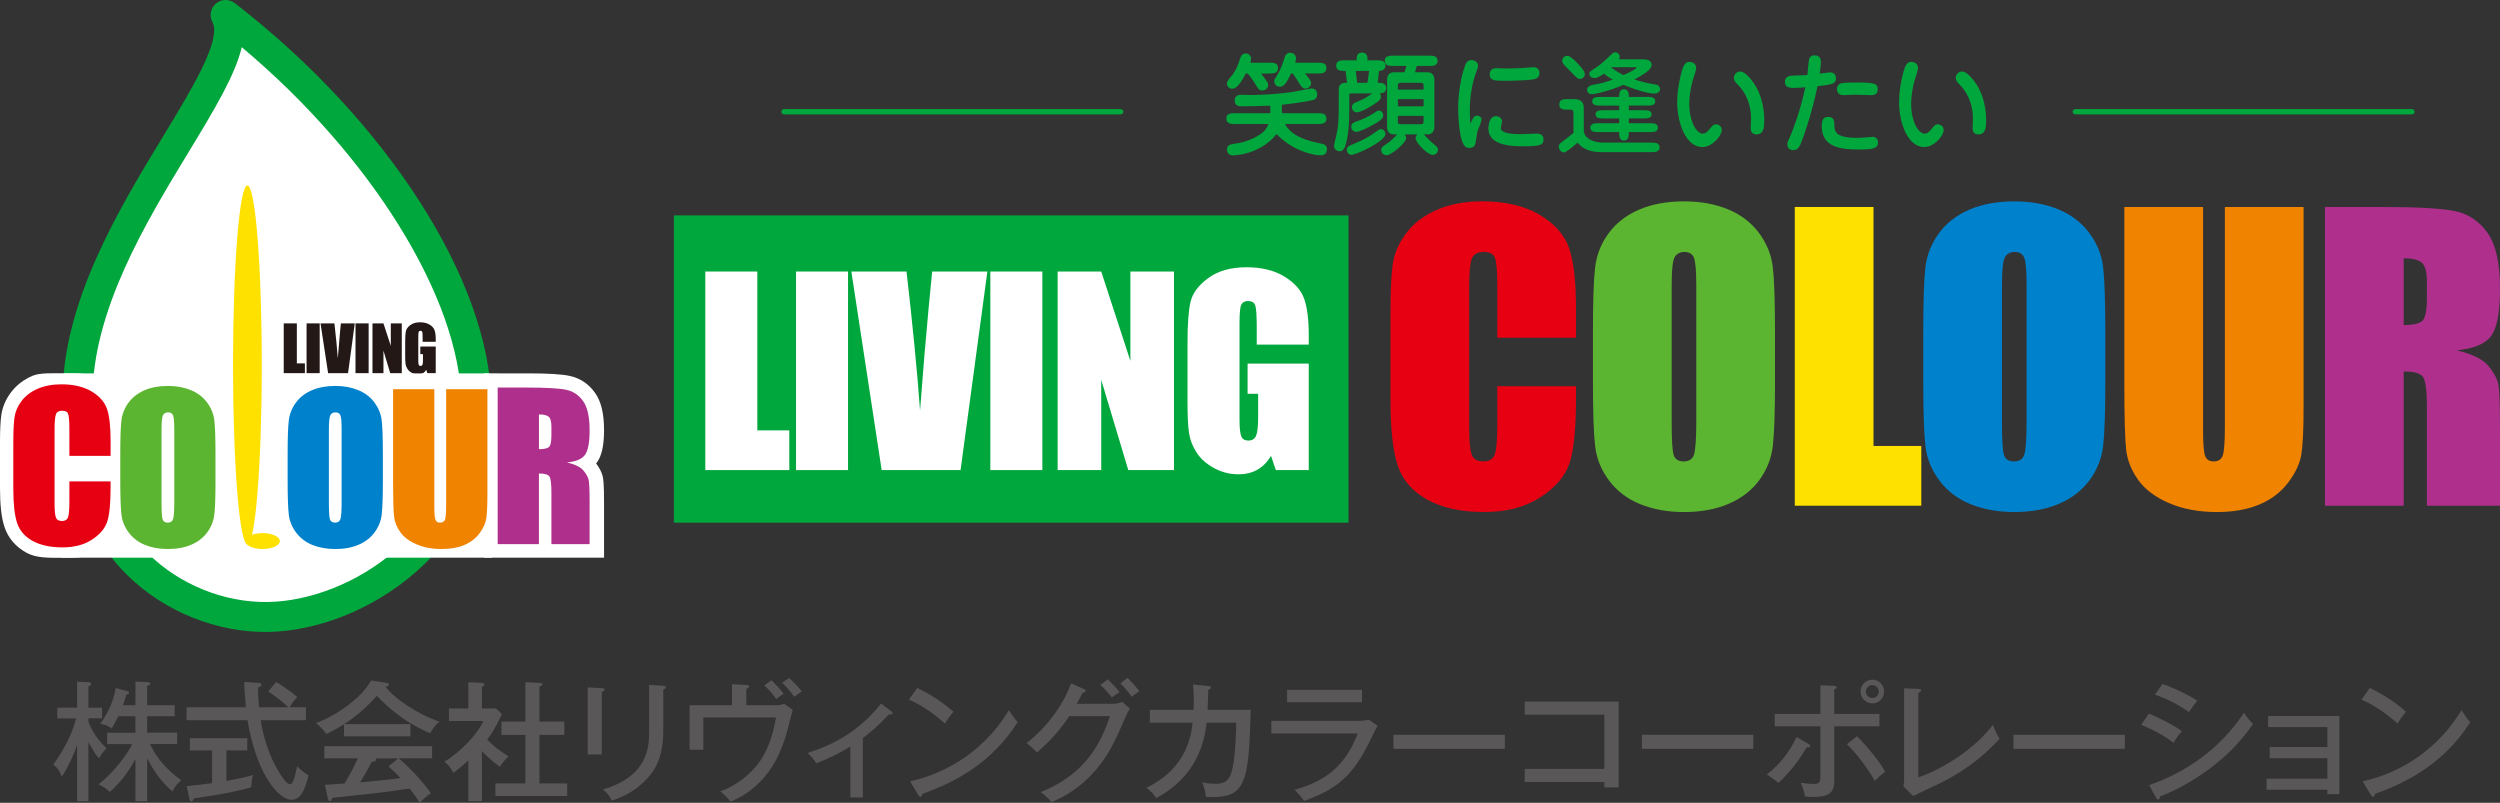 <?xml version="1.0" encoding="UTF-8"?><svg id="_レイヤー_2" xmlns="http://www.w3.org/2000/svg" viewBox="0 0 252.404 81.05"><rect x="0" y="0" width="252.404" height="81.05" fill="#333333" stroke="none"/><defs><style>.cls-1{fill:#ffe100;}.cls-2{fill:#00a73c;}.cls-3{fill:#231815;}.cls-4{fill:#fff;}.cls-5{fill:#5cb531;}.cls-6{fill:#0081cc;}.cls-7{fill:#f08300;}.cls-8{fill:#595757;}.cls-9{fill:#e60012;}.cls-10{fill:#ae308c;}</style></defs><g id="_レイヤー_1-2"><path class="cls-4" d="M48.055,41.309c.164,14.367-12.562,21.481-21.026,21.616-7.915.129-19.276-5.493-19.241-22.166.035-16.677,18.001-32.904,14.955-38.612,14.656,11.314,25.174,27.242,25.312,39.162h0Z"/><polygon class="cls-2" points="136.148 52.77 68.035 52.77 68.035 21.749 136.148 21.749 136.148 52.77 136.148 52.77"/><polygon class="cls-4" points="76.46 27.413 76.46 43.451 79.689 43.451 79.689 47.461 71.209 47.461 71.209 27.413 76.46 27.413 76.46 27.413"/><polygon class="cls-4" points="85.619 27.413 85.619 47.461 80.368 47.461 80.368 27.413 85.619 27.413 85.619 27.413"/><path class="cls-4" d="M99.686,27.413l-2.706,20.048h-7.965l-3.061-20.048h5.57c.635,5.518,1.089,10.197,1.366,14.038.29-3.877.577-7.318.862-10.317l.361-3.721h5.571Z"/><polygon class="cls-4" points="105.238 27.413 105.238 47.461 99.986 47.461 99.986 27.413 105.238 27.413 105.238 27.413"/><polygon class="cls-4" points="118.526 27.413 118.526 47.461 113.913 47.461 111.181 38.346 111.181 47.461 106.781 47.461 106.781 27.413 111.181 27.413 114.126 36.439 114.126 27.413 118.526 27.413 118.526 27.413"/><path class="cls-4" d="M132.134,34.794h-5.252v-1.818c0-1.145-.051-1.864-.153-2.152-.103-.288-.347-.43-.73-.43-.332,0-.559.124-.677.368-.12.248-.179.882-.179,1.907v9.607c0,.9.057,1.491.177,1.778.116.284.352.426.705.426.388,0,.652-.16.79-.484.137-.32.209-.945.209-1.872v-2.364h-1.065v-3.052h6.175v10.751h-3.325l-.489-1.437c-.359.617-.812,1.083-1.357,1.393-.547.315-1.19.471-1.932.471-.883,0-1.711-.213-2.482-.64-.771-.425-1.357-.954-1.756-1.579-.401-.629-.652-1.286-.75-1.978-.102-.688-.15-1.721-.15-3.101v-5.961c0-1.917.103-3.309.312-4.174.209-.869.807-1.664,1.797-2.386.988-.723,2.268-1.082,3.836-1.082,1.544,0,2.826.315,3.844.94,1.018.63,1.681,1.375,1.989,2.236.308.864.464,2.12.464,3.76v.87h0Z"/><path class="cls-9" d="M159.117,34.097h-7.948v-5.242c0-1.522-.084-2.471-.251-2.853-.168-.377-.536-.563-1.103-.563-.644,0-1.052.226-1.225.687-.174.458-.26,1.447-.26,2.968v13.962c0,1.463.086,2.413.26,2.86.173.444.562.67,1.168.67.582,0,.961-.227,1.143-.67.178-.448.269-1.494.269-3.149v-3.775h7.948v1.171c0,3.118-.225,5.327-.668,6.631-.447,1.304-1.432,2.448-2.958,3.428-1.526.981-3.404,1.473-5.638,1.473-2.324,0-4.238-.416-5.744-1.246-1.506-.829-2.503-1.982-2.993-3.451s-.734-3.677-.734-6.627v-8.795c0-2.169.075-3.797.226-4.884.151-1.082.6-2.124,1.347-3.131.745-1.002,1.783-1.792,3.104-2.369,1.326-.577,2.848-.865,4.568-.865,2.334,0,4.261.443,5.779,1.34,1.52.891,2.518,2.005,2.994,3.339.476,1.331.717,3.407.717,6.224v2.865h0Z"/><path class="cls-5" d="M171.259,28.703c0-1.397-.08-2.289-.235-2.679-.157-.391-.479-.585-.97-.585-.414,0-.73.155-.951.47-.217.319-.328,1.251-.328,2.794v14.038c0,1.748.07,2.826.217,3.234.142.407.479.612,1.008.612.536,0,.882-.236,1.033-.706.15-.47.227-1.592.227-3.362v-13.816h0ZM179.207,38.586c0,3.025-.073,5.167-.217,6.427-.144,1.255-.6,2.408-1.357,3.446-.763,1.042-1.792,1.841-3.088,2.399-1.295.559-2.805.838-4.527.838-1.637,0-3.106-.266-4.407-.79-1.302-.527-2.349-1.317-3.143-2.373-.794-1.051-1.264-2.2-1.415-3.442-.15-1.237-.227-3.406-.227-6.506v-5.149c0-3.025.072-5.168.219-6.422.141-1.26.596-2.409,1.357-3.451s1.791-1.84,3.086-2.399c1.295-.555,2.804-.834,4.529-.834,1.634,0,3.104.262,4.404.789,1.304.528,2.35,1.317,3.144,2.368.791,1.056,1.264,2.201,1.415,3.442.15,1.237.226,3.411.226,6.507v5.149h0Z"/><polygon class="cls-1" points="189.151 20.897 189.151 45.026 193.977 45.026 193.977 51.058 181.203 51.058 181.203 20.897 189.151 20.897 189.151 20.897"/><path class="cls-6" d="M204.607,28.703c0-1.397-.078-2.289-.236-2.679-.156-.391-.48-.585-.969-.585-.414,0-.731.155-.949.47-.221.319-.33,1.251-.33,2.794v14.038c0,1.748.073,2.826.215,3.234.146.407.479.612,1.008.612.541,0,.885-.236,1.035-.706.15-.47.227-1.592.227-3.362v-13.816h0ZM212.554,38.586c0,3.025-.072,5.167-.217,6.427-.145,1.255-.597,2.408-1.359,3.446-.762,1.042-1.789,1.841-3.085,2.399-1.295.559-2.806.838-4.528.838-1.635,0-3.106-.266-4.406-.79-1.303-.527-2.352-1.317-3.143-2.373-.793-1.051-1.265-2.2-1.416-3.442-.15-1.237-.226-3.406-.226-6.506v-5.149c0-3.025.073-5.168.216-6.422.145-1.26.598-2.409,1.361-3.451.758-1.042,1.787-1.84,3.082-2.399,1.295-.555,2.808-.834,4.531-.834,1.634,0,3.102.262,4.406.789,1.299.528,2.349,1.317,3.141,2.368.794,1.056,1.266,2.201,1.417,3.442.15,1.237.226,3.411.226,6.507v5.149h0Z"/><path class="cls-7" d="M232.574,20.897v20.16c0,2.284-.075,3.89-.226,4.816-.151.928-.595,1.876-1.335,2.853-.736.976-1.713,1.712-2.921,2.217-1.208.501-2.633.754-4.274.754-1.818,0-3.422-.301-4.812-.896-1.391-.594-2.43-1.37-3.117-2.329-.691-.958-1.098-1.965-1.225-3.029-.124-1.06-.186-3.291-.186-6.698v-17.849h7.948v22.616c0,1.318.069,2.156.209,2.524.14.363.421.55.848.55.482,0,.793-.205.935-.608.137-.403.209-1.357.209-2.861v-22.222h7.947Z"/><path class="cls-10" d="M242.681,26.077v6.743c.865,0,1.473-.124,1.818-.369.346-.243.523-1.033.523-2.368v-1.667c0-.958-.168-1.588-.506-1.889-.332-.297-.949-.449-1.836-.449h0ZM234.732,20.897h5.604c3.734,0,6.262.142,7.584.431,1.322.284,2.4,1.016,3.233,2.196.834,1.175,1.251,3.055,1.251,5.633,0,2.356-.297,3.938-.887,4.75-.59.812-1.748,1.295-3.482,1.459,1.57.382,2.621.896,3.162,1.54.542.643.875,1.237,1.008,1.773.133.541.199,2.022.199,4.449v7.931h-7.381v-9.993c0-1.606-.129-2.603-.377-2.99-.248-.381-.904-.572-1.965-.572v13.555h-7.949v-30.162h0Z"/><path class="cls-2" d="M133.021,11.431c.414,0,.896,0,.896.538,0,.549-.482.549-.896.549h-3.282c.706,1.377,2.655,1.769,3.562,1.959.303.056.672.145.672.56,0,.616-.435.638-.683.638-.583,0-2.71-.369-4.401-2.139-.27.324-1.087,1.299-2.678,1.826-.984.325-1.691.325-1.758.325-.426,0-.571-.325-.571-.606,0-.47.347-.515.985-.605.795-.101,1.859-.515,2.543-1.042.291-.213.504-.526.65-.917h-3.35c-.414,0-.896,0-.896-.549,0-.538.482-.538.896-.538h3.539c.012-.269.012-.336,0-.762-.481.023-2.262.068-2.867.068-.246,0-.729,0-.729-.606,0-.56.56-.56.672-.56.157,0,.83.023.964.023,1.321,0,3.091-.134,4.3-.325.281-.045,1.703-.336,1.826-.336.325,0,.572.191.572.617,0,.257-.124.459-.371.538-.178.056-1.41.302-3.203.493-.011.436.012.672.033.851h3.574ZM125.785,7.421c-.369.672-.84,1.535-1.365,1.535-.404,0-.549-.325-.549-.493,0-.235.144-.414.426-.739.537-.638.762-1.355.951-1.949.067-.224.27-.381.527-.381.302,0,.537.247.537.526,0,.112-.033.28-.067.415h1.893c.415,0,.895,0,.895.538,0,.548-.48.548-.895.548h-.817c.649.852.717.952.717,1.165,0,.325-.291.549-.605.549-.302,0-.358-.079-.772-.773-.168-.28-.438-.661-.684-.941h-.191ZM130.343,7.421c-.291.616-.627,1.344-1.098,1.344-.269,0-.594-.179-.594-.549,0-.156.024-.201.325-.683.336-.549.436-.873.751-1.814.09-.28.312-.393.515-.393.347,0,.605.236.605.538,0,.157-.066.392-.078.47h2.252c.402,0,.896,0,.896.538,0,.548-.494.548-.896.548h-1.266c.504.594.615.784.615.952,0,.403-.357.571-.582.571-.235,0-.381-.157-.526-.392-.292-.492-.415-.661-.739-1.131h-.18Z"/><path class="cls-2" d="M136.963,6.088c0-.302,0-.783.549-.783s.559.481.559.783h.885c.414,0,.918,0,.918.538,0,.504-.492.526-.648.538-.057.481-.102.896-.135,1.198h.201c.213,0,.661.056.661.538,0,.515-.526.527-.661.527.057.067.135.156.135.324,0,.235-.146.381-.403.571-.661.481-1.657,1.02-2.027,1.02-.313,0-.504-.258-.504-.504,0-.336.246-.448.336-.481.895-.381.997-.426,1.726-.93h-2.151c-.179,0-.179.089-.179.189v1.468c0,1.355-.09,2.755-.426,3.696-.09.246-.246.492-.537.492-.079,0-.572-.044-.572-.548,0-.168.213-.952.247-1.131.157-.717.224-1.434.224-2.531v-1.949c0-.235,0-.75.661-.75h.179c-.044-.359-.111-.84-.145-1.198-.46,0-.953,0-.953-.538,0-.538.505-.538.919-.538h1.143ZM135.977,15.116c0-.302.091-.336.919-.683.684-.291,1.254-.583,1.836-.998.539-.381.56-.402.673-.402.179,0,.47.156.47.504,0,.716-2.923,2.094-3.438,2.094-.314,0-.46-.302-.46-.515ZM136.425,12.808c0-.369.225-.448.874-.671.302-.112.963-.404,1.378-.695.347-.246.426-.279.549-.279.258,0,.426.235.426.481,0,.157-.012.381-.852.862-.549.314-1.501.807-1.871.807-.212,0-.504-.157-.504-.504ZM136.874,7.164c.022.09.123.997.145,1.198h1.042c.022-.168.145-1.008.167-1.198h-1.355ZM140.738,13.57c-.471,0-.695-.291-.695-.729v-4.804c0-.392.192-.739.695-.739h1.064l.19-.639h-1.287c-.393,0-.896,0-.896-.527,0-.515.492-.515.896-.515h3.55c.392,0,.885,0,.885.526,0,.516-.493.516-.885.516h-1.221l-.168.639h1.255c.471,0,.693.302.693.739v4.804c0,.381-.189.729-.693.729h-.381c.258.258.66.683.94.918.459.37.493.404.493.65,0,.257-.202.503-.527.503-.492,0-1.725-1.232-1.725-1.669,0-.045,0-.224.168-.403h-1.266c.057.056.146.213.146.381,0,.47-1.513,1.725-1.972,1.725-.202,0-.549-.134-.549-.549,0-.234.101-.302.481-.56.516-.347.571-.415,1.131-.997h-.324ZM143.728,9.046v-.415c0-.089,0-.269-.279-.269h-2.039c-.279,0-.279.169-.279.269v.415h2.598ZM143.728,10.737v-.729h-2.598v.729h2.598ZM141.13,11.7v.571c0,.1,0,.269.279.269h2.039c.279,0,.279-.168.279-.269v-.571h-2.598Z"/><path class="cls-2" d="M149.126,11.677c.123,0,.448.056.448.403,0,.179-.291.874-.347,1.019-.113.314-.113.482-.225,1.153-.045.314-.112.684-.627.684-.348,0-.537-.168-.684-.493-.246-.515-.471-1.971-.471-3.528,0-1.366.236-3.068.706-4.323.067-.179.201-.526.638-.526.27,0,.662.179.662.583,0,.134-.034.246-.124.459-.526,1.355-.706,2.744-.706,4.122,0,.28,0,.84.079,1.277.124-.358.28-.829.649-.829ZM151.646,12.259c0,.112-.123.56-.123.661,0,.594,1.367.627,2.039.627.246,0,1.344-.056,1.557-.056.18,0,.717,0,.717.582,0,.605-.402.695-2.206.695-.952,0-3.36-.067-3.36-1.792,0-.056,0-1.243.762-1.243.348,0,.615.224.615.526ZM151.064,6.883c.168,0,.896.034,1.053.034.605,0,1.422-.034,1.871-.068.123-.011.672-.067.783-.067.113,0,.662,0,.662.605,0,.515-.482.605-.617.627-.57.101-2.251.145-2.89.145-1.063,0-1.522-.022-1.522-.694,0-.057,0-.583.66-.583Z"/><path class="cls-2" d="M158.859,11.441c0-.234-.044-.369-.324-.369h-.201c-.438,0-.907,0-.907-.504,0-.56.437-.56.907-.56h.616c.335,0,.951.09.951.851v2.296c0,.762.874,1.243,1.96,1.243h4.805c.381,0,.885,0,.885.481,0,.482-.515.482-.885.482h-4.983c-1.602,0-2.162-.672-2.408-.963-.324.291-1.143.997-1.399.997-.235,0-.504-.325-.504-.571s.134-.358.357-.515c.314-.224.896-.706,1.131-.895v-1.972ZM159.52,7.97c-.224,0-.302-.078-.974-.784-.112-.112-.639-.628-.717-.75-.067-.09-.102-.202-.102-.314,0-.268.225-.481.504-.481.303,0,.706.414.986.694.615.639.783.919.783,1.165,0,.213-.179.47-.481.47ZM165.938,5.988c.751,0,.817.425.817.559,0,.526-.985,1.064-1.747,1.479.213.067,1.177.37,2.117.504.436.056.481.381.481.47,0,.201-.18.448-.594.448-.021,0-.996-.011-3.113-.885-1.199.538-2.744.941-3.17.941-.28,0-.492-.157-.492-.448,0-.28.268-.426.537-.481.795-.146,1.221-.235,2.049-.538-.055-.034-.504-.269-.885-.605-.223.157-.615.448-.963.448-.258,0-.515-.157-.515-.426,0-.191.033-.201.537-.537.673-.449,1.009-.773,1.603-1.345.268-.257.291-.291.47-.291.202,0,.459.145.459.46,0,.123-.045.19-.078.247h2.486ZM164.449,9.784h1.803c.404,0,.862,0,.862.437s-.458.437-.862.437h-1.803v.47h1.434c.414,0,.862,0,.862.415,0,.414-.46.414-.862.414h-1.434v.482h2.061c.414,0,.873,0,.873.448,0,.448-.459.448-.873.448h-2.061c0,.347,0,.862-.493.862-.37,0-.481-.347-.481-.649v-.212h-2.038c-.415,0-.874,0-.874-.448,0-.448.459-.448.874-.448h2.038v-.482h-1.512c-.414,0-.874,0-.874-.414,0-.415.46-.415.874-.415h1.512v-.47h-1.859c-.381,0-.862,0-.862-.415,0-.459.415-.459.862-.459h1.859c0-.258,0-.773.492-.773.37,0,.482.347.482.65v.123ZM162.667,6.816c.549.426,1.075.684,1.232.762.347-.145,1.321-.582,1.321-.762,0-.033-.011-.033-.157-.033h-2.363l-.033.033Z"/><path class="cls-2" d="M171.248,6.873c0,.224-.314,1.13-.37,1.321-.325,1.198-.325,2.083-.325,2.307,0,1.747.729,2.991,1.345,2.991.235,0,.38-.067.728-.482.303-.37.381-.459.627-.459.18,0,.582.123.582.594,0,.526-.93,1.702-1.971,1.702-1.579,0-2.531-2.285-2.531-4.559,0-1.613.493-3.248.594-3.505.045-.123.246-.538.604-.538.381,0,.718.202.718.627ZM175.671,7.22c.179,0,.504.044,1.164.862,1.143,1.423,1.288,3.215,1.288,4.043,0,.672-.022,1.445-.784,1.445-.582,0-.582-.481-.582-.694,0-.157.034-.817.034-.952,0-1.187-.437-2.487-1.333-3.372-.246-.246-.348-.37-.393-.583-.066-.336.213-.75.606-.75Z"/><path class="cls-2" d="M181.932,14.186c-.235.638-.415.974-.885.974-.067,0-.594,0-.594-.593,0-.202.034-.269.325-.896.179-.404,1.02-2.554,1.489-4.861-.425.034-.772.067-1.131.067-.348,0-.93,0-.93-.593,0-.627.537-.639.851-.65,1.042-.033,1.143-.045,1.423-.067.022-.235.112-1.344.145-1.489.045-.258.191-.493.561-.493.436,0,.66.235.66.672,0,.247-.078.908-.123,1.176.336-.044.93-.123,1.02-.123.459,0,.615.257.615.594,0,.515-.246.627-1.859.795-.605,2.967-1.488,5.286-1.567,5.488ZM185.203,12.607c0,.66.101,1.311,2.273,1.311.201,0,.571-.012,1.041-.057.404-.033.438-.045.527-.045.56,0,.56.493.56.561,0,.582-.438.717-1.895.717-1.937,0-3.785-.235-3.785-2.374,0-.918.438-.918.695-.918.582,0,.582.538.582.807ZM188.876,9.605c-.258,0-1.4-.045-1.624-.045-.18,0-.975.045-1.143.045-.202,0-.639-.056-.639-.616,0-.358.224-.503.347-.56.258-.101,1.355-.101,1.703-.101,2.05,0,2.05.202,2.05.762,0,.515-.515.515-.694.515Z"/><path class="cls-2" d="M193.648,6.873c0,.224-.314,1.13-.37,1.321-.325,1.198-.325,2.083-.325,2.307,0,1.747.729,2.991,1.345,2.991.235,0,.381-.067.728-.482.303-.37.381-.459.627-.459.18,0,.583.123.583.594,0,.526-.93,1.702-1.972,1.702-1.578,0-2.531-2.285-2.531-4.559,0-1.613.493-3.248.594-3.505.045-.123.246-.538.606-.538.38,0,.717.202.717.627ZM198.072,7.22c.179,0,.504.044,1.164.862,1.143,1.423,1.289,3.215,1.289,4.043,0,.672-.024,1.445-.785,1.445-.582,0-.582-.481-.582-.694,0-.157.034-.817.034-.952,0-1.187-.437-2.487-1.333-3.372-.246-.246-.348-.37-.393-.583-.066-.336.213-.75.605-.75Z"/><path class="cls-2" d="M79.157,11.014c-.147,0-.267.119-.267.266,0,.147.119.267.267.267h33.993c.146,0,.267-.119.267-.267,0-.147-.12-.266-.267-.266h-33.993Z"/><path class="cls-2" d="M209.524,11.014c-.147,0-.267.119-.267.266,0,.147.119.267.267.267h33.993c.146,0,.266-.119.266-.267,0-.147-.119-.266-.266-.266h-33.993Z"/><path class="cls-2" d="M21.803.357c-.544.46-.693,1.238-.358,1.867.951,1.782-2.05,6.724-4.953,11.502-4.526,7.452-10.159,16.725-10.18,26.395-.016,7.504,2.249,13.713,6.552,17.955,3.722,3.67,9.041,5.811,14.226,5.726,9.547-.152,22.683-8.281,22.513-23.145h0c-.141-12.279-10.55-28.491-25.899-40.342-.565-.435-1.357-.417-1.9.042ZM14.987,55.922c-3.749-3.697-5.651-8.985-5.651-15.719,0-.025.001-.051.001-.076.018-8.827,5.409-17.7,9.74-24.831,2.579-4.246,4.667-7.712,5.329-10.532,13.061,10.946,22.051,25.377,22.174,35.927h0c.147,12.9-11.253,19.955-19.539,20.087-4.392.071-8.898-1.744-12.054-4.856Z"/><polygon class="cls-3" points="29.969 32.649 29.969 36.687 30.783 36.687 30.783 37.696 28.646 37.696 28.646 32.649 29.969 32.649 29.969 32.649"/><polygon class="cls-3" points="32.276 32.649 32.276 37.696 30.952 37.696 30.952 32.649 32.276 32.649 32.276 32.649"/><path class="cls-3" d="M35.818,32.649l-.681,5.047h-2.007l-.77-5.047h1.402c.161,1.392.275,2.568.344,3.535.075-.976.146-1.84.219-2.599l.089-.936h1.404Z"/><polygon class="cls-3" points="37.218 32.649 37.218 37.696 35.893 37.696 35.893 32.649 37.218 32.649 37.218 32.649"/><polygon class="cls-3" points="40.564 32.649 40.564 37.696 39.403 37.696 38.714 35.403 38.714 37.696 37.605 37.696 37.605 32.649 38.714 32.649 39.456 34.924 39.456 32.649 40.564 32.649 40.564 32.649"/><path class="cls-3" d="M43.993,34.507h-1.325v-.458c0-.289-.012-.47-.037-.541-.025-.073-.086-.11-.183-.11-.085,0-.142.031-.17.092-.033.063-.047.225-.047.479v2.422c0,.226.014.376.047.447.027.071.086.106.176.106.098,0,.164-.04.198-.119.034-.08.054-.238.054-.471v-.598h-.271v-.768h1.557v2.706h-.838l-.124-.361c-.088.158-.204.277-.341.352-.138.078-.301.117-.486.117-.224,0-.433-.053-.626-.161-.194-.104-.34-.237-.441-.398-.102-.157-.166-.323-.189-.498-.025-.173-.039-.435-.039-.781v-1.498c0-.484.027-.834.079-1.054.053-.217.204-.419.452-.601.251-.18.572-.273.967-.273.388,0,.711.082.97.239.255.158.421.344.499.562.079.219.118.534.118.949v.218h0Z"/><path class="cls-4" d="M49.649,56.303H6.229c-6.374-7.095.273-18.607.273-18.607h42.886s8.156,11.629.262,18.607Z"/><path class="cls-4" d="M3.292,37.936c-.921.396-1.656.971-2.193,1.694-.537.719-.863,1.495-.969,2.305-.087.615-.13,1.515-.13,2.737v4.617c0,1.726.149,3.01.456,3.925.374,1.115,1.121,1.988,2.222,2.593.992.547,2.208.509,3.661.509,1.442,0,2.717-.019,3.739-.677,1.072-.692,1.785-1.543,2.119-2.53.288-.839.423-2.088.423-3.926v-4.692c0-1.657-.149-2.879-.456-3.736-.359-1.014-1.093-1.853-2.18-2.491-1.012-.594-1.887-.577-3.511-.577-1.08,0-2.447-.065-3.182.25ZM4.028,53.355c-.479-.264-.77-.591-.917-1.03-.143-.424-.311-1.293-.311-3.036v-4.617c0-1.074.036-1.867.105-2.358.045-.348.19-.674.441-1.012.247-.333.595-.593,1.066-.798.3-.131.648-.211,1.018-.266-.483.209-.861.572-1.045,1.086-.152.383-.221.985-.221,2.037v7.35c0,1.022.07,1.61.242,2.033.166.454.508.788.943.996-.509-.076-.968-.19-1.322-.385ZM8.462,43.234c0-1.283-.115-1.737-.239-2.038-.116-.254-.394-.664-.902-.923.477.083.909.205,1.248.405.51.299.823.63.96,1.015.135.376.293,1.162.293,2.797v.103h-1.359v-1.359ZM9.803,49.968c-.041,1.341-.17,1.987-.256,2.237-.128.38-.459.741-.986,1.081-.355.23-.794.359-1.275.444.413-.207.746-.535.929-.988.126-.324.246-.817.246-2.183v-.591h1.341Z"/><path class="cls-4" d="M53.069,40.41v6.307h1.4c.775,0,1.338-.139,1.772-.437.786-.534.887-1.555.887-2.385v-.869c0-.928-.245-1.594-.748-2.035-.453-.393-1.076-.581-1.911-.581h-1.4Z"/><path class="cls-4" d="M50.304,37.695h-1.4v18.608h12.082v-5.569c0-1.828-.068-2.363-.142-2.668-.11-.438-.344-.856-.664-1.28.022-.029.055-.05.076-.08.495-.671.73-1.722.73-3.293,0-1.671-.301-2.902-.919-3.762-.633-.892-1.517-1.482-2.551-1.698-.795-.174-2.156-.257-4.269-.257h-2.942ZM53.246,40.496c2.432,0,3.352.122,3.683.194.363.076.624.257.859.588.123.17.398.707.398,2.134,0,1.294-.191,1.639-.2,1.656-.006-.002-.193.134-.816.191,0,0-.195,2.659-.2,2.722-.069-.269-.156-.5-.282-.686-.619-.923-1.823-.923-2.219-.923h-1.4v7.132h-1.365v-13.008h1.542ZM57.127,49.651c0-.717-.05-1.228-.148-1.633.716.176.905.35.907.351.205.245.239.368.239.369.004.03.06.399.06,1.997v2.769h-1.058v-3.853Z"/><path class="cls-9" d="M11.165,46.026h-4.16v-2.759c0-.802-.049-1.299-.133-1.503-.092-.2-.286-.295-.587-.295-.338,0-.552.119-.638.36-.096.242-.139.763-.139,1.565v7.35c0,.769.043,1.271.139,1.505.086.235.293.353.614.353.305,0,.505-.118.601-.353.091-.234.143-.789.143-1.656v-1.992h4.16v.614c0,1.637-.117,2.799-.35,3.478-.233.688-.751,1.287-1.551,1.803-.799.515-1.784.769-2.956.769-1.216,0-2.223-.217-3.012-.651-.792-.435-1.312-1.043-1.569-1.812-.258-.77-.384-1.927-.384-3.479v-4.617c0-1.136.039-1.991.119-2.555.076-.577.311-1.125.705-1.652.392-.527.935-.942,1.628-1.245.692-.301,1.495-.452,2.394-.452,1.224,0,2.235.236,3.032.703.798.468,1.322,1.054,1.57,1.754.251.7.374,1.787.374,3.265v1.503h0Z"/><path class="cls-10" d="M54.413,41.842v3.507c.462,0,.789-.06.978-.19.186-.127.28-.537.28-1.231v-.87c0-.497-.093-.827-.271-.982-.182-.158-.514-.233-.988-.233h0ZM50.248,39.128h2.942c1.963,0,3.292.076,3.982.227.698.146,1.265.53,1.701,1.145.439.612.656,1.597.656,2.945,0,1.228-.156,2.055-.465,2.475-.309.427-.915.683-1.823.767.823.2,1.375.47,1.658.812.283.337.456.647.527.929.069.287.103,1.065.103,2.34v4.169h-3.859v-5.253c0-.85-.067-1.375-.202-1.575-.135-.202-.488-.304-1.057-.304v7.132h-4.165v-15.808h0Z"/><path class="cls-5" d="M17.595,43.352c0-.741-.042-1.206-.122-1.415-.081-.204-.249-.304-.504-.304-.212,0-.379.081-.491.247-.112.168-.168.661-.168,1.472v7.389c0,.919.037,1.491.111,1.701.073.218.248.324.52.324.279,0,.459-.124.539-.373.076-.246.116-.84.116-1.772v-7.27h0ZM21.757,48.551c0,1.588-.037,2.712-.116,3.373-.074.659-.308,1.262-.707,1.808-.397.548-.934.97-1.615,1.26-.677.292-1.468.439-2.366.439-.859,0-1.627-.137-2.305-.41-.681-.282-1.232-.694-1.646-1.247-.416-.552-.661-1.155-.739-1.807-.079-.648-.12-1.792-.12-3.416v-2.704c0-1.586.037-2.712.112-3.373.079-.661.315-1.265.713-1.812.401-.543.938-.965,1.617-1.257.673-.293,1.462-.44,2.368-.44.854,0,1.619.14,2.302.417.68.273,1.226.692,1.641,1.239.418.558.663,1.155.744,1.808.079.652.116,1.792.116,3.417v2.704h0Z"/><path class="cls-6" d="M34.49,43.352c0-.741-.036-1.206-.119-1.415-.082-.204-.25-.304-.501-.304-.215,0-.38.081-.495.247-.115.168-.17.661-.17,1.472v7.389c0,.919.037,1.491.11,1.701.078.218.251.324.525.324.276,0,.457-.124.536-.373.078-.246.114-.84.114-1.772v-7.27h0ZM38.656,48.551c0,1.588-.041,2.712-.115,3.373-.073.659-.311,1.262-.71,1.808-.396.548-.938.97-1.613,1.26-.678.292-1.466.439-2.369.439-.857,0-1.625-.137-2.305-.41-.683-.282-1.232-.694-1.643-1.247-.415-.552-.662-1.155-.742-1.807-.078-.648-.12-1.792-.12-3.416v-2.704c0-1.586.039-2.712.116-3.373.073-.661.312-1.265.71-1.812.396-.543.933-.965,1.613-1.257.678-.293,1.466-.44,2.37-.44.856,0,1.622.14,2.304.417.681.273,1.229.692,1.643,1.239.412.558.663,1.155.741,1.808.079.652.119,1.792.119,3.417v2.704h0Z"/><path class="cls-7" d="M49.21,39.294v10.568c0,1.193-.043,2.035-.121,2.517-.081.488-.313.985-.701,1.498-.39.51-.902.898-1.539,1.162-.635.264-1.384.392-2.248.392-.956,0-1.8-.155-2.531-.47-.732-.308-1.28-.718-1.639-1.215-.367-.501-.579-1.033-.644-1.588-.066-.556-.1-1.725-.1-3.51v-9.353h4.164v11.86c0,.688.037,1.134.116,1.325.075.193.225.288.455.288.264,0,.434-.106.514-.32.071-.213.11-.709.11-1.497v-11.657h4.165Z"/><path class="cls-1" d="M26.431,36.838c0,10.009-.651,18.119-1.45,18.119-.805,0-1.455-8.109-1.455-18.119s.649-18.119,1.455-18.119c.799,0,1.45,8.113,1.45,18.119h0Z"/><path class="cls-1" d="M28.254,54.629c0,.444-.781.803-1.741.803-.968,0-1.75-.359-1.75-.803,0-.445.782-.807,1.75-.807.961,0,1.741.362,1.741.807h0Z"/><path class="cls-8" d="M8.925,80.893h-1.144v-5.656c-.408,1.145-.908,2.223-1.539,3.17-.289-.697-.487-.934-.868-1.21,1.013-1.434,1.893-2.973,2.302-4.67h-1.895v-1.079h2v-2.617l1.118.039c.131,0,.302.066.302.185,0,.105-.039.131-.276.249v2.144h1.382v1.079h-1.382v.355c.526,1.355,1.382,2.236,1.842,2.684-.132.092-.329.249-.776 1-.499-.566-.907-1.368-1.065-1.657v5.984ZM14.858,80.893h-1.184v-4.261c-.803,1.552-1.96,2.801-2.592,3.328-.354-.355-.684-.566-1.131-.763,1.763-1.42,3.012-3.248,3.394-4.077h-2.525v-1.145h2.854v-1.657h-1.736c-.067.158-.25.526-.658,1.236-.474-.368-.999-.447-1.157-.474.355-.526,1.289-1.828,1.552-3.617l1.118.302c.145.04.237.079.237.171,0,.119-.132.158-.276.197-.132.5-.197.644-.342,1.065h1.263v-2.393l1.21.065c.171.013.289.013.289.145,0,.131-.092.158-.315.237v1.946h2.775v1.118h-2.775v1.657h3.025v1.145h-2.736c.974,2.104,2.631,3.275,3.157,3.656-.382.316-.618.592-.882,1.131-.578-.474-1.657-1.5-2.564-3.367v4.354Z"/><path class="cls-8" d="M26.122,68.95c.092.013.276.04.276.184,0,.131-.093.171-.342.276,0,.447,0,1.065.104,1.999h2.946c-.566-.566-1.328-1.144-2.025-1.591l.803-.961c.552.316,1.381.868,2.131,1.526-.316.303-.553.671-.79,1.026h1.658v1.302h-4.564c.132.789.565,3.433,2.223,5.814.355.513.618.658.724.658.25,0,.381-.408.5-.815.053-.158.197-.868.236-1.013.158.171.606.631,1.145.908-.368,1.657-.894,2.486-1.697,2.486-1.381,0-3.591-2.723-4.458-8.037h-6.156v-1.302h5.984c-.144-1.828-.157-2.025-.157-2.565l1.46.105ZM22.861,78.841c1.381-.25,2.038-.408,2.683-.592-.118.368-.171.842-.171,1.236-1.631.461-3.341.776-5.787,1.118-.092.197-.158.315-.276.315-.118,0-.158-.158-.184-.25l-.275-1.302c.736-.065,1.525-.158,2.564-.302v-3.301h-2.249v-1.236h5.801v1.236h-2.104v3.078Z"/><path class="cls-8" d="M41.439,73.106v1.236h-6.708v-1.223c-.829.54-1.407.802-1.789.987-.118-.171-.474-.671-1.053-1.105,1.868-.645,4.564-2.447,5.577-4.301l1.592.25c.118.013.21.092.21.184,0,.105-.092.144-.342.197.856,1.184,3.394,2.868,5.445,3.525-.46.316-.907,1.118-.933,1.171-2.881-1.197-4.591-2.959-5.38-3.775-.921.973-1.763,1.855-3.301,2.854h6.682ZM32.797,79.235c.224-.013,1.802-.118,1.973-.131.421-.671.763-1.21,1.342-2.539h-3.367v-1.236h10.878v1.236h-3.354c.934.802,2.367,2.249,3.235,3.525-.434.276-.789.605-1.118.96-.525-.802-.749-1.078-1.039-1.434-.842.132-2.788.395-3.63.487-.657.079-3.564.381-4.156.447-.065.184-.118.329-.289.329-.105,0-.145-.131-.171-.237l-.303-1.407ZM40.203,76.566h-2.249c.013.026.039.066.039.105,0,.197-.315.224-.46.237-.119.237-.658,1.263-1.171,2.078,1.236-.118,2.854-.249,4.064-.434-.316-.342-.579-.618-1.197-1.171l.974-.815Z"/><path class="cls-8" d="M48.652,80.879h-1.367v-4.104c-.658.618-1.145.973-1.513,1.25-.276-.566-.565-.842-.908-1.118,1.526-.92,3.289-2.67,3.934-4.117h-3.473v-1.263h1.96v-2.644l1.328.053c.171.013.289.092.289.197,0,.105-.144.171-.25.224v2.17h1.434l.593.579c-.776,1.565-1.014,1.947-1.486,2.552.775.829,1.643,1.394,2.143,1.71-.303.263-.671.71-.855,1.052-.29-.21-1.014-.724-1.829-1.592v5.051ZM50.626,74.198v-1.342h2.42v-3.985l1.499.079c.105,0,.211.04.211.144,0,.119-.092.158-.289.21v3.551h2.512v1.342h-2.512v4.893h2.801v1.276h-7.247v-1.276h3.025v-4.893h-2.42Z"/><path class="cls-8" d="M60.758,69.476c.158.013.276.013.276.131,0,.144-.184.21-.276.237v6.327h-1.421v-6.774l1.421.079ZM66.966,69.239c.211.013.264.052.264.118,0,.171-.184.224-.264.263v4.209c0,1.46-.263,2.88-1.025,4.025-.566.842-1.895,2.275-4.17,2.973-.303-.631-.645-.921-.907-1.118,4.669-1.368,4.669-4.472,4.669-5.853v-4.709l1.434.092Z"/><path class="cls-8" d="M78.231,71.199c.407,0,.592,0,.946-.144l.856.618c-.118.434-.592,2.315-.711,2.683-.434,1.329-1.605,4.972-5.563,6.577-.316-.408-.553-.618-1.039-1.039,1.539-.513,3.091-1.723,4.012-3.052.736-1.065,1.276-2.433,1.618-4.406h-7.34v3.262h-1.393v-4.499h4.287v-2.118l1.447.079c.171.013.289.04.289.145,0,.132-.197.21-.289.25v1.644h2.881ZM77.888,68.673c.185.184.764.75,1.224,1.368-.118.079-.645.447-.75.526-.368-.526-.724-.934-1.196-1.368l.723-.526ZM79.677,68.463c.368.316.96.934,1.276,1.342-.079.053-.593.408-.764.539-.605-.829-.999-1.21-1.236-1.42l.724-.46Z"/><path class="cls-8" d="M87.114,80.511h-1.263v-5.13c-.473.29-2.156,1.237-3.445,1.671-.224-.369-.526-.724-.882-1.026,2.814-.907,5.222-2.236,7.432-4.998l1.065.815c.053.04.092.105.092.171,0,.119-.145.145-.354.105-1.079,1.131-1.736,1.71-2.645,2.394v5.997Z"/><path class="cls-8" d="M92.603,69.45c.96.473,2.315,1.21,3.657,2.407-.172.197-.408.487-.856,1.184-1.736-1.539-3.052-2.144-3.63-2.407l.828-1.184ZM91.879,78.88c2.525-.54,6.998-2.262,9.983-7.182.421.644.447.711.882,1.21-2.565,4.038-6.156,6.011-9.628,7.247,0,.145-.053.289-.185.289-.105,0-.171-.092-.211-.158l-.842-1.407Z"/><path class="cls-8" d="M112.417,71.054c.421,0,.657-.105.895-.197l.763.697c-.211.329-.263.447-.421.802-1.105,2.539-1.828,4.196-3.591,5.998-1.631,1.67-3.249,2.354-3.906,2.631-.329-.408-.526-.579-1.079-1.013,4.038-1.645,5.854-4.262,6.984-7.668h-4.104c-.895,1.329-1.828,2.42-3.262,3.67-.54-.539-.579-.592-1.053-.947,1.947-1.526,3.617-3.67,4.498-6.037l1.289.579c.066.026.185.079.185.197,0,.132-.197.171-.315.171-.132.276-.211.434-.579,1.118h3.696ZM111.838,68.582c.316.289.868.868,1.21,1.289-.171.105-.525.315-.789.552-.565-.724-.921-1.052-1.171-1.263l.75-.579ZM113.825,68.437c.421.382.974,1.04,1.21,1.355-.224.131-.276.171-.789.552-.092-.144-.592-.868-1.145-1.341l.724-.566Z"/><path class="cls-8" d="M121.986,69.265c.157.013.263.04.263.145,0,.066-.053.184-.263.237,0,.329-.014.789-.066,2.025h4.354c-.197,7.603-.513,8.983-4.524,8.786-.065-.565-.144-.894-.368-1.486.303.079.645.158,1.236.158.671,0,1.381-.04,1.71-1.158.185-.644.407-1.67.486-5.011h-2.985c-.211,1.71-.842,5.366-5.104,7.616-.303-.46-.526-.71-.986-1.039,4.117-1.973,4.538-5.393,4.669-6.577h-4.314v-1.289h4.419c.053-1.197-.026-2.012-.066-2.565l1.539.158Z"/><path class="cls-8" d="M137.077,72.777c.579,0,.882-.053,1.118-.119l.894.618c-.171.276-.803,1.579-.934,1.842-1.645,3.235-3.17,4.551-6.498,5.748-.342-.486-.486-.644-.96-1.131,2.513-.71,4.959-1.907,6.379-5.682h-8.72v-1.276h8.72ZM137.511,69.647v1.25h-7.564v-1.25h7.564Z"/><path class="cls-8" d="M151.932,74.185v1.42h-11.246v-1.42h11.246Z"/><path class="cls-8" d="M153.937,78.959v-1.328h8.036v-5.472h-8.036v-1.329h9.483v8.668h-1.447v-.539h-8.036Z"/><path class="cls-8" d="M177.013,74.185v1.42h-11.246v-1.42h11.246Z"/><path class="cls-8" d="M182.583,75.106c.079.052.171.105.171.21,0,.105-.131.158-.342.131-.986,1.605-1.605,2.394-2.854,3.604-.513-.434-.881-.671-1.184-.855,1.329-1.013,2.354-2.368,3.013-3.788l1.196.697ZM183.792,69.187l1.329.053c.171.013.303.026.303.158,0,.131-.145.171-.237.197v2.486h4.564v1.25h-4.564v5.222c0,1.039,0,1.907-2.091,1.907-.303,0-.658-.026-.868-.052-.066-.46-.197-.868-.421-1.381.736.119,1.263.119,1.314.119.671,0,.671-.224.671-1.079v-4.735h-4.616v-1.25h4.616v-2.894ZM187.476,74.329c.816.776,2.275,2.512,2.854,3.591-.474.329-.92.776-1.052.921-.658-1.223-1.921-2.854-2.814-3.709l1.013-.803ZM190.225,69.818c0,.671-.54,1.197-1.185,1.197-.657,0-1.196-.526-1.196-1.197s.539-1.197,1.196-1.197c.644,0,1.185.526,1.185,1.197ZM188.383,69.818c0,.368.303.658.657.658.343,0,.644-.29.644-.658s-.302-.645-.644-.645c-.354,0-.657.276-.657.645Z"/><path class="cls-8" d="M193.676,69.555c.171.013.276.013.276.131,0,.158-.197.237-.276.276v8.523c2.499-.842,5.761-2.933,7.524-5.301.315.789.342.842.684,1.407-1.17,1.25-2.92,2.973-6.182,4.564-.408.197-2.196,1.026-2.552,1.21l-.974-.974c.04-.171.066-.605.066-.776v-9.128l1.434.066Z"/><path class="cls-8" d="M214.529,74.185v1.42h-11.246v-1.42h11.246Z"/><path class="cls-8" d="M216.955,72.041c.842.329,2.525,1.171,3.341,1.789-.447.46-.775,1.026-.855,1.17-1.303-1.026-2.867-1.657-3.263-1.815l.776-1.145ZM216.981,79.262c3.775-1.289,7.287-3.788,9.575-7.313.343.539.487.71.908,1.144-2.815,4.196-7.314,6.55-9.379,7.313-.013.118-.052.316-.21.316-.079,0-.145-.079-.197-.184l-.697-1.276ZM218.335,69.055c1.75.644,2.749,1.197,3.513,1.684-.264.289-.644.842-.842,1.157-1.224-.881-2.421-1.394-3.446-1.776l.775-1.065Z"/><path class="cls-8" d="M228.836,79.735v-1.118h6.143v-2.065h-5.826v-1.131h5.826v-2.012h-5.984v-1.118h7.194v7.892h-1.21v-.447h-6.143Z"/><path class="cls-8" d="M239.259,69.45c.96.473,2.314,1.21,3.656,2.407-.171.197-.407.487-.855,1.184-1.736-1.539-3.052-2.144-3.631-2.407l.829-1.184ZM238.536,78.88c2.525-.54,6.997-2.262,9.983-7.182.421.644.447.711.881,1.21-2.564,4.038-6.155,6.011-9.628,7.247,0,.145-.053.289-.184.289-.104,0-.171-.092-.21-.158l-.842-1.407Z"/></g></svg>